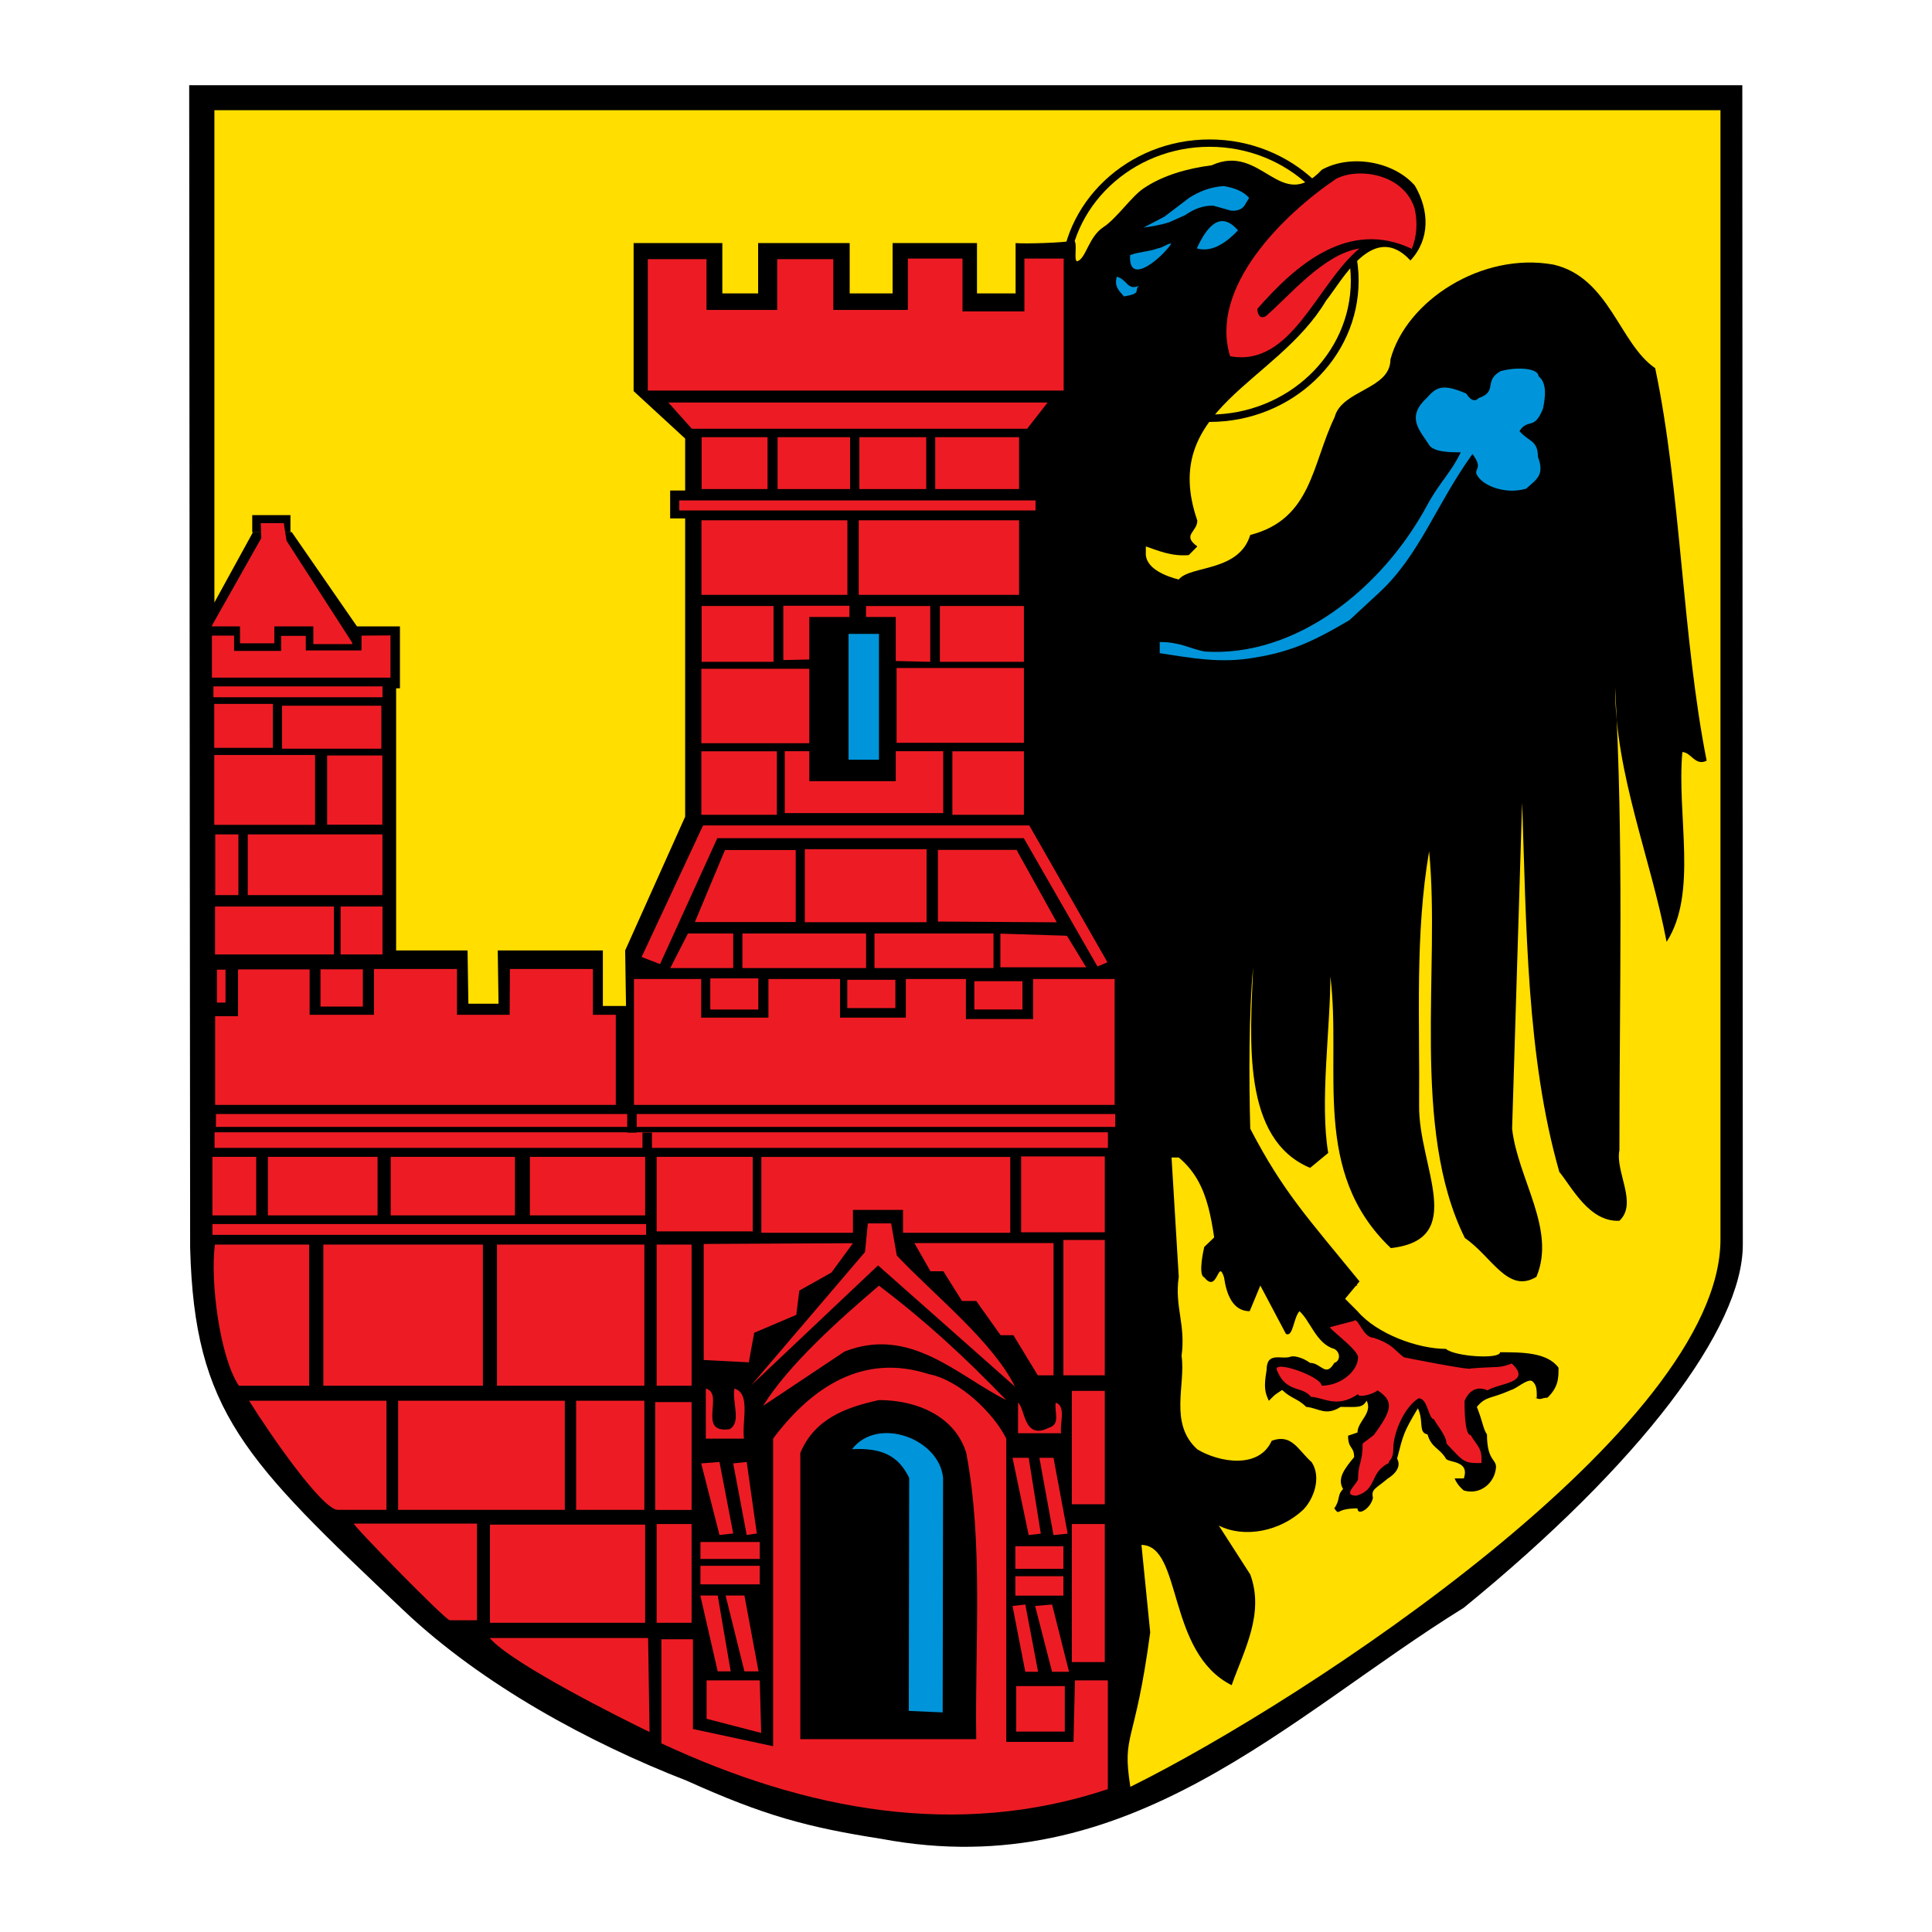 <?xml version="1.0" encoding="utf-8"?>
<!-- Generator: Adobe Illustrator 13.0.0, SVG Export Plug-In . SVG Version: 6.00 Build 14948)  -->
<!DOCTYPE svg PUBLIC "-//W3C//DTD SVG 1.0//EN" "http://www.w3.org/TR/2001/REC-SVG-20010904/DTD/svg10.dtd">
<svg version="1.0" id="Layer_1" xmlns="http://www.w3.org/2000/svg" xmlns:xlink="http://www.w3.org/1999/xlink" x="0px" y="0px"
	 width="192.756px" height="192.756px" viewBox="0 0 192.756 192.756" enable-background="new 0 0 192.756 192.756"
	 xml:space="preserve">
<g>
	<polygon fill-rule="evenodd" clip-rule="evenodd" fill="#FFFFFF" points="0,0 192.756,0 192.756,192.756 0,192.756 0,0 	"/>
	<path fill-rule="evenodd" clip-rule="evenodd" d="M173.831,8.504l0.05,115.691c0,8.255-10.103,21.746-27.847,36.217
		c-17.559,10.866-33.396,27.692-58.084,23.053c-7.426-1.16-11.709-2.32-19.417-5.795c-9.705-3.771-20.396-9.555-28.229-16.966
		c-15.871-15.019-20.908-19.843-21.334-36.218L18.875,8.504H173.831L173.831,8.504z"/>
	<path fill-rule="evenodd" clip-rule="evenodd" fill="#FFDE00" d="M171.652,10.995v112.664c0,18.778-41.46,46.003-58.878,54.615
		c-0.854-5.454,0.446-3.917,1.982-15.415l-0.873-8.723c4.103,0.065,2.49,10.735,8.998,13.994c1.285-3.585,3.283-7.175,1.857-11.046
		l-3.138-4.876c2.565,1.291,6.136,0.572,8.42-1.581c0.999-1.005,1.858-3.153,0.859-4.73c-1.432-1.295-1.999-2.872-3.998-2.154
		c-1.285,2.867-5.281,2.154-7.425,0.859c-2.853-2.582-1.141-6.452-1.572-9.324c0.432-3.153-0.714-4.876-0.281-7.889l-0.718-11.905
		h0.718c3.278,2.722,3.278,6.884,3.997,11.042c0.566-0.858,1.712-1.146,2.14-1.291c1.284,1.291,2.143,1.437,4.281,2.727h0.859
		l4.996,2.009l1.763-2.124c-5.143-6.312-7.618-8.923-10.901-15.234c-0.141-5.021-0.141-11.618,0.286-16.067
		c-0.286,7.175-1.16,17.107,5.688,19.974l1.804-1.49c-0.854-5.021,0.215-12.457,0.215-17.619c1.146,9.323-1.963,19.507,6.031,27.113
		c7.712-0.863,2.762-8.129,2.822-14.204c0.08-8.557-0.428-17.067,0.998-25.387c1.141,11.614-1.857,27.681,3.57,38.587
		c2.712,1.862,4.283,5.594,7.136,3.871c1.997-4.734-1.854-9.756-2.426-14.777l0.999-32.557c0.427,12.191,0.427,25.387,3.711,36.86
		c1.286,1.581,2.998,5.021,5.995,4.88c1.857-1.723-0.428-4.88,0-7.029c0-15.636,0.427-30.694-0.428-46.189
		c0,8.606,3.57,17.072,5.137,25.392c3.144-4.875,0.999-12.624,1.572-18.935c0.858,0,1.285,1.432,2.425,0.859
		c-2.425-12.191-2.565-26.968-5.136-39.164c-3.57-2.436-4.569-9.038-10.138-10.329c-7.136-1.291-14.688,3.585-16.274,9.455
		c0,3.013-4.85,3.028-5.567,5.754c-2.279,4.735-2.279,10.183-8.421,11.764c-1.141,3.726-5.994,3.013-7.135,4.444
		c-1.145-0.287-3.144-1.005-3.284-2.436v-0.864c1.281,0.433,2.566,1.005,4.284,0.864l0.854-0.864c-1.572-1.145,0-1.436,0-2.58
		c-3.856-11.192,7.888-13.618,12.849-21.948c1.597-1.978,4.704-8.019,8.415-4.002c1.998-2.153,1.868-5.035,0.437-7.476
		c-2.144-2.44-6.427-3.158-9.278-1.577c-4.143,4.444-5.996-2.736-10.997-0.441c-2.395,0.301-4.881,1-6.804,2.31
		c-1.2,0.814-2.691,3.008-3.98,3.846c-1.477,0.964-1.724,3.058-2.571,3.399c-0.507,0.206,0.091-2.164-0.462-2.039
		c-0.973,0.223-4.833,0.325-5.739,0.242v5.021h-3.852V24.25h-8.42v5.021h-4.282V24.25h-9.133v5.021h-3.571V24.25h-8.852v14.771
		l5.142,4.735c0,11.624,0,26.396,0,37.729l-5.985,13.342l0.085,5.538h-2.31v-5.538H49.659l0.08,5.316h-3.008l-0.085-5.316h-7.125
		V68.145L29.103,53.081h-3.856L21.39,60.11V10.995H171.652L171.652,10.995z"/>
	<path fill-rule="evenodd" clip-rule="evenodd" fill="#0095DA" d="M123.514,22.985c-1.54,1.616-2.892,2.154-4.107,1.797
		C120.396,22.623,121.758,20.941,123.514,22.985L123.514,22.985z"/>
	<polygon fill-rule="evenodd" clip-rule="evenodd" fill="#ED1C24" points="102.476,42.778 69.025,42.778 66.686,40.162 
		104.52,40.162 102.476,42.778 	"/>
	<polygon fill-rule="evenodd" clip-rule="evenodd" fill="#ED1C24" points="76.577,48.793 70,48.793 70,43.617 76.577,43.617 
		76.577,48.793 	"/>
	<polygon fill-rule="evenodd" clip-rule="evenodd" fill="#ED1C24" points="84.812,48.793 77.581,48.793 77.581,43.617 
		84.812,43.617 84.812,48.793 	"/>
	<polygon fill-rule="evenodd" clip-rule="evenodd" fill="#ED1C24" points="92.409,48.793 85.741,48.793 85.741,43.617 
		92.409,43.617 92.409,48.793 	"/>
	<polygon fill-rule="evenodd" clip-rule="evenodd" fill="#ED1C24" points="101.673,48.793 93.307,48.793 93.307,43.617 
		101.673,43.617 101.673,48.793 	"/>
	<polygon fill-rule="evenodd" clip-rule="evenodd" fill="#ED1C24" points="84.545,59.348 69.984,59.348 69.984,51.911 
		84.545,51.911 84.545,59.348 	"/>
	<polygon fill-rule="evenodd" clip-rule="evenodd" fill="#ED1C24" points="101.673,59.348 85.676,59.348 85.676,51.911 
		101.673,51.911 101.673,59.348 	"/>
	<polygon fill-rule="evenodd" clip-rule="evenodd" fill="#ED1C24" points="77.175,66.03 70,66.03 70,60.462 77.175,60.462 
		77.175,66.03 	"/>
	<polygon fill-rule="evenodd" clip-rule="evenodd" fill="#ED1C24" points="84.747,60.438 84.747,65.7 78.153,65.855 78.153,60.438 
		84.747,60.438 	"/>
	<polygon fill-rule="evenodd" clip-rule="evenodd" fill="#ED1C24" points="92.81,66.03 86.404,65.886 86.404,60.462 92.81,60.462 
		92.81,66.03 	"/>
	<polygon fill-rule="evenodd" clip-rule="evenodd" fill="#ED1C24" points="102.154,66.03 93.774,66.03 93.774,60.462 
		102.154,60.462 102.154,66.03 	"/>
	<polygon fill-rule="evenodd" clip-rule="evenodd" fill="#ED1C24" points="80.825,66.724 80.825,74.15 69.975,74.15 69.975,66.724 
		80.825,66.724 	"/>
	<polygon fill-rule="evenodd" clip-rule="evenodd" fill="#ED1C24" points="102.154,74.11 89.451,74.11 89.451,66.648 
		102.154,66.648 102.154,74.11 	"/>
	<polygon fill-rule="evenodd" clip-rule="evenodd" fill="#ED1C24" points="77.506,81.29 69.975,81.29 69.975,74.958 77.506,74.958 
		77.506,81.29 	"/>
	<path fill-rule="evenodd" clip-rule="evenodd" fill="#ED1C24" d="M94.106,74.948v6.176H78.294v-6.176
		C84.41,74.948,87.99,74.948,94.106,74.948L94.106,74.948z"/>
	<polygon fill-rule="evenodd" clip-rule="evenodd" fill="#ED1C24" points="102.154,81.29 95.02,81.29 95.02,74.958 102.154,74.958 
		102.154,81.29 	"/>
	<polygon fill-rule="evenodd" clip-rule="evenodd" fill="#ED1C24" points="31.432,82.294 21.38,82.294 21.38,75.325 31.432,75.325 
		31.432,82.294 	"/>
	<polygon fill-rule="evenodd" clip-rule="evenodd" fill="#ED1C24" points="38.146,82.279 32.638,82.279 32.638,75.375 
		38.146,75.375 38.146,82.279 	"/>
	<polygon fill-rule="evenodd" clip-rule="evenodd" fill="#ED1C24" points="110.489,96.007 109.495,96.424 102.145,83.624 
		71.566,83.624 65.852,96.188 64.015,95.48 70.146,82.354 102.691,82.354 110.489,96.007 	"/>
	<polygon fill-rule="evenodd" clip-rule="evenodd" fill="#ED1C24" points="23.785,89.304 21.476,89.304 21.476,83.249 
		23.785,83.249 23.785,89.304 	"/>
	<polygon fill-rule="evenodd" clip-rule="evenodd" fill="#ED1C24" points="38.155,89.304 24.719,89.304 24.719,83.249 
		38.155,83.249 38.155,89.304 	"/>
	<polygon fill-rule="evenodd" clip-rule="evenodd" fill="#ED1C24" points="79.389,91.995 69.327,91.995 72.329,84.81 79.389,84.81 
		79.389,91.995 	"/>
	<polygon fill-rule="evenodd" clip-rule="evenodd" fill="#ED1C24" points="92.444,92.01 80.297,92.01 80.297,84.725 92.444,84.725 
		92.444,92.01 	"/>
	<polygon fill-rule="evenodd" clip-rule="evenodd" fill="#ED1C24" points="105.434,92.02 93.574,91.945 93.574,84.794 
		101.421,84.794 105.434,92.02 	"/>
	<polygon fill-rule="evenodd" clip-rule="evenodd" fill="#ED1C24" points="33.315,95.224 21.455,95.224 21.455,90.444 
		33.315,90.444 33.315,95.224 	"/>
	<polygon fill-rule="evenodd" clip-rule="evenodd" fill="#ED1C24" points="38.161,95.224 33.982,95.224 33.982,90.444 
		38.161,90.444 38.161,95.224 	"/>
	<polygon fill-rule="evenodd" clip-rule="evenodd" fill="#ED1C24" points="73.152,96.584 66.871,96.584 68.638,93.135 
		73.152,93.135 73.152,96.584 	"/>
	<polygon fill-rule="evenodd" clip-rule="evenodd" fill="#ED1C24" points="86.408,96.584 74.071,96.584 74.071,93.135 
		86.408,93.135 86.408,96.584 	"/>
	<polygon fill-rule="evenodd" clip-rule="evenodd" fill="#ED1C24" points="99.121,96.584 87.247,96.584 87.247,93.135 
		99.121,93.135 99.121,96.584 	"/>
	<polygon fill-rule="evenodd" clip-rule="evenodd" fill="#ED1C24" points="108.37,96.509 99.81,96.509 99.81,93.15 106.447,93.36 
		108.37,96.509 	"/>
	<polygon fill-rule="evenodd" clip-rule="evenodd" fill="#ED1C24" points="22.499,100.028 21.641,100.028 21.641,96.745 
		22.499,96.745 22.499,100.028 	"/>
	<polygon fill-rule="evenodd" clip-rule="evenodd" fill="#ED1C24" points="36.203,100.426 31.975,100.426 31.975,96.709 
		36.203,96.709 36.203,100.426 	"/>
	<polygon fill-rule="evenodd" clip-rule="evenodd" fill="#ED1C24" points="69.959,101.53 76.667,101.53 76.667,97.674 
		83.808,97.674 83.808,101.53 90.375,101.53 90.375,97.674 96.37,97.674 96.37,101.671 103.073,101.671 103.073,97.674 
		111.207,97.674 111.207,110.236 63.251,110.236 63.251,97.674 69.959,97.674 69.959,101.53 	"/>
	<polygon fill-rule="evenodd" clip-rule="evenodd" fill="#ED1C24" points="30.89,101.244 37.312,101.244 37.312,96.674 
		45.592,96.674 45.592,101.244 50.849,101.244 50.874,96.674 59.153,96.674 59.153,101.244 61.438,101.244 61.438,110.236 
		21.465,110.236 21.465,101.384 23.75,101.384 23.75,96.715 30.89,96.715 30.89,101.244 	"/>
	<polygon fill-rule="evenodd" clip-rule="evenodd" fill="#ED1C24" points="25.562,121.259 21.194,121.259 21.194,115.419 
		25.562,115.419 25.562,121.259 	"/>
	<polygon fill-rule="evenodd" clip-rule="evenodd" fill="#ED1C24" points="37.668,121.259 26.728,121.259 26.728,115.419 
		37.668,115.419 37.668,121.259 	"/>
	<polygon fill-rule="evenodd" clip-rule="evenodd" fill="#ED1C24" points="51.376,121.259 38.979,121.259 38.979,115.419 
		51.376,115.419 51.376,121.259 	"/>
	<polygon fill-rule="evenodd" clip-rule="evenodd" fill="#ED1C24" points="64.366,121.259 52.867,121.259 52.867,115.419 
		64.366,115.419 64.366,121.259 	"/>
	<polygon fill-rule="evenodd" clip-rule="evenodd" fill="#ED1C24" points="75.101,122.854 65.511,122.854 65.511,115.419 
		75.101,115.419 75.101,122.854 	"/>
	<polygon fill-rule="evenodd" clip-rule="evenodd" fill="#ED1C24" points="100.794,122.995 90.094,122.995 90.094,120.711 
		85.098,120.711 85.098,122.995 75.96,122.995 75.96,115.428 100.794,115.428 100.794,122.995 	"/>
	<polygon fill-rule="evenodd" clip-rule="evenodd" fill="#ED1C24" points="110.224,122.945 101.879,122.945 101.879,115.378 
		110.224,115.378 110.224,122.945 	"/>
	<path fill-rule="evenodd" clip-rule="evenodd" fill="#ED1C24" d="M89.472,125.26c3.68,3.916,9.545,8.541,11.794,13.085
		l-13.662-12.096l-12.648,11.955l11.347-13.29l0.282-2.854h2.324L89.472,125.26L89.472,125.26z"/>
	<polygon fill-rule="evenodd" clip-rule="evenodd" fill="#ED1C24" points="105.112,137.215 103.54,137.215 101.11,133.214 
		99.83,133.214 97.399,129.799 95.979,129.799 94.121,126.836 92.835,126.836 91.228,124.02 105.112,124.02 105.112,137.215 	"/>
	<polygon fill-rule="evenodd" clip-rule="evenodd" fill="#ED1C24" points="110.224,137.215 106.096,137.215 106.096,123.713 
		110.224,123.713 110.224,137.215 	"/>
	<path fill-rule="evenodd" clip-rule="evenodd" fill="#ED1C24" d="M30.844,138.254h-7.014c-1.914-2.877-2.868-10.448-2.39-14.083
		h9.404V138.254L30.844,138.254z"/>
	<polygon fill-rule="evenodd" clip-rule="evenodd" fill="#ED1C24" points="48.178,138.254 32.261,138.254 32.261,124.171 
		48.178,124.171 48.178,138.254 	"/>
	<polygon fill-rule="evenodd" clip-rule="evenodd" fill="#ED1C24" points="64.286,138.254 49.583,138.254 49.583,124.171 
		64.286,124.171 64.286,138.254 	"/>
	<polygon fill-rule="evenodd" clip-rule="evenodd" fill="#ED1C24" points="69,138.254 65.511,138.254 65.511,124.171 69,124.171 
		69,138.254 	"/>
	<polygon fill-rule="evenodd" clip-rule="evenodd" fill="#ED1C24" points="82.953,126.962 79.75,128.76 79.444,131.185 
		75.246,132.972 74.709,135.92 70.21,135.689 70.21,124.109 85.098,124.035 82.953,126.962 	"/>
	<path fill-rule="evenodd" clip-rule="evenodd" fill="#ED1C24" d="M100.396,139.689c-4.85-2.425-9.56-7.42-16.127-4.85l-8.14,5.423
		c2.571-4.142,7.713-8.707,11.564-11.99C92.409,131.843,96.26,135.407,100.396,139.689L100.396,139.689z"/>
	<path fill-rule="evenodd" clip-rule="evenodd" fill="#ED1C24" d="M100.396,143.526v30.263h6.709l0.141-6.136h3.283v10.85
		c-14.982,4.997-30.126,2.141-44.542-4.568v-10.384h3.148v8.952l7.999,1.718v-30.694c3.851-5.137,8.992-8.566,15.555-6.422
		C95.688,137.673,99.111,140.956,100.396,143.526L100.396,143.526z"/>
	<polygon fill-rule="evenodd" clip-rule="evenodd" fill="#ED1C24" points="110.224,150.08 106.939,150.08 106.939,138.767 
		110.224,138.767 110.224,150.08 	"/>
	<path fill-rule="evenodd" clip-rule="evenodd" d="M96.405,144.962c1.707,8.999,0.854,18.99,0.994,28.556H79.846v-28.556
		c1.426-3.423,4.569-4.563,7.853-5.276C91.409,139.686,95.265,141.252,96.405,144.962L96.405,144.962z"/>
	<path fill-rule="evenodd" clip-rule="evenodd" fill="#ED1C24" d="M38.557,150.637h-4.85c-1.572,0-6.854-7.663-8.853-10.886h13.703
		V150.637L38.557,150.637z"/>
	<polygon fill-rule="evenodd" clip-rule="evenodd" fill="#ED1C24" points="56.352,150.637 39.722,150.637 39.722,139.751 
		56.352,139.751 56.352,150.637 	"/>
	<polygon fill-rule="evenodd" clip-rule="evenodd" fill="#ED1C24" points="64.286,150.637 57.481,150.637 57.481,139.751 
		64.286,139.751 64.286,150.637 	"/>
	<polygon fill-rule="evenodd" clip-rule="evenodd" fill="#ED1C24" points="69,150.646 65.37,150.646 65.37,139.887 69,139.887 
		69,150.646 	"/>
	<path fill-rule="evenodd" clip-rule="evenodd" fill="#ED1C24" d="M72.801,142.588c1.19-0.713,0.236-2.621,0.471-4.047
		c1.668,0.477,0.719,3.334,0.955,4.995H70.42v-4.995C72.324,139.018,69.467,143.064,72.801,142.588L72.801,142.588z"/>
	<path fill-rule="evenodd" clip-rule="evenodd" fill="#ED1C24" d="M104.62,142.457c1.25-0.356,0.537-1.611,0.713-2.511
		c1.079,0.362,0.362,2.154,0.537,3.048h-4.298v-3.048C102.285,140.488,102.109,143.712,104.62,142.457L104.62,142.457z"/>
	<path fill-rule="evenodd" clip-rule="evenodd" d="M120.683,13.912c8.185,0,14.867,6.326,14.867,14.089s-6.683,14.094-14.867,14.094
		v-0.733c7.758,0,14.09-6,14.09-13.361c0-7.356-6.332-13.356-14.09-13.356V13.912L120.683,13.912z M120.683,14.645
		c-7.763,0-14.095,6-14.095,13.356c0,7.361,6.332,13.361,14.095,13.361v0.733c-8.188,0-14.867-6.332-14.867-14.094
		s6.679-14.089,14.867-14.089V14.645L120.683,14.645z"/>
	<path fill-rule="evenodd" clip-rule="evenodd" fill="#0095DA" d="M94.09,147.453l-0.04,23.394l-3.38-0.151l0.04-23.242
		c-1.089-2.265-2.796-3.019-5.704-2.867C87.553,141.262,93.724,143.526,94.09,147.453L94.09,147.453z"/>
	<polygon fill-rule="evenodd" clip-rule="evenodd" fill="#ED1C24" points="101.02,145.444 102.632,145.444 103.841,153.012 
		102.632,153.152 101.02,145.444 	"/>
	<polygon fill-rule="evenodd" clip-rule="evenodd" fill="#ED1C24" points="103.701,145.444 105.107,145.444 106.518,153.012 
		105.107,153.152 103.701,145.444 	"/>
	<polygon fill-rule="evenodd" clip-rule="evenodd" fill="#ED1C24" points="69.959,146.002 71.782,145.861 73.152,152.996 
		71.782,153.143 69.959,146.002 	"/>
	<polygon fill-rule="evenodd" clip-rule="evenodd" fill="#ED1C24" points="73.152,146.002 74.498,145.861 75.508,152.996 
		74.498,153.143 73.152,146.002 	"/>
	<polygon fill-rule="evenodd" clip-rule="evenodd" fill="#ED1C24" points="69,161.904 65.511,161.904 65.511,152.053 69,152.053 
		69,161.904 	"/>
	<polygon fill-rule="evenodd" clip-rule="evenodd" fill="#ED1C24" points="110.224,165.825 106.939,165.825 106.939,152.053 
		110.224,152.053 110.224,165.825 	"/>
	<path fill-rule="evenodd" clip-rule="evenodd" fill="#ED1C24" d="M47.59,161.653h-2.716c-0.427,0-9.847-9.642-9.565-9.642H47.59
		V161.653L47.59,161.653z"/>
	<polygon fill-rule="evenodd" clip-rule="evenodd" fill="#ED1C24" points="64.366,161.904 48.885,161.904 48.885,152.112 
		64.366,152.112 64.366,161.904 	"/>
	<polygon fill-rule="evenodd" clip-rule="evenodd" fill="#ED1C24" points="69.884,155.537 69.884,153.846 75.799,153.846 
		75.799,155.537 69.884,155.537 	"/>
	<polygon fill-rule="evenodd" clip-rule="evenodd" fill="#ED1C24" points="101.301,156.521 101.301,154.267 106.096,154.267 
		106.096,156.521 101.301,156.521 	"/>
	<polygon fill-rule="evenodd" clip-rule="evenodd" fill="#ED1C24" points="69.884,158.072 69.884,156.22 75.799,156.22 
		75.799,158.072 69.884,158.072 	"/>
	<polygon fill-rule="evenodd" clip-rule="evenodd" fill="#ED1C24" points="101.301,159.197 101.301,157.26 106.096,157.26 
		106.096,159.197 101.301,159.197 	"/>
	<polygon fill-rule="evenodd" clip-rule="evenodd" fill="#ED1C24" points="69.874,159.188 71.606,159.188 72.901,166.754 
		71.606,166.754 69.874,159.188 	"/>
	<polygon fill-rule="evenodd" clip-rule="evenodd" fill="#ED1C24" points="72.395,159.188 74.272,159.188 75.678,166.754 
		74.272,166.754 72.395,159.188 	"/>
	<polygon fill-rule="evenodd" clip-rule="evenodd" fill="#ED1C24" points="101.02,160.227 102.295,160.082 103.57,166.795 
		102.295,166.795 101.02,160.227 	"/>
	<polygon fill-rule="evenodd" clip-rule="evenodd" fill="#ED1C24" points="103.274,160.227 104.966,160.082 106.659,166.795 
		104.966,166.795 103.274,160.227 	"/>
	<path fill-rule="evenodd" clip-rule="evenodd" fill="#ED1C24" d="M64.808,172.805c-2.34-1.13-13.753-6.789-15.947-9.38h15.801
		L64.808,172.805L64.808,172.805z"/>
	<polygon fill-rule="evenodd" clip-rule="evenodd" fill="#ED1C24" points="106.236,172.76 101.386,172.76 101.386,168.221 
		106.236,168.221 106.236,172.76 	"/>
	<polygon fill-rule="evenodd" clip-rule="evenodd" fill="#ED1C24" points="75.944,172.896 70.496,171.484 70.496,167.653 
		75.799,167.653 75.944,172.896 	"/>
	<path fill-rule="evenodd" clip-rule="evenodd" d="M120.15,124.406c0,0-0.678,2.797,0,3.037c1.351,1.688,1.351-1.979,1.973,0
		c0.241,1.688,0.868,3.375,2.557,3.375l1.064-2.557l2.556,4.826c0.723,0.337,0.723-1.547,1.345-2.27
		c1.064,0.919,1.692,3.278,3.475,3.761c0.628,0.336,0.628,1.205,0,1.4c-0.868,1.492-1.3,0-2.41,0
		c-0.868-0.628-1.707-0.718-1.928-0.628c-0.903,0.352-2.414-0.577-2.414,1.352c-0.317,1.812-0.127,2.284,0.225,3.058
		c0.818-0.818,0.357-0.407,1.32-1.085c0.914,0.869,1.593,0.869,2.41,1.692c1.205,0.096,1.929,0.964,3.425,0
		c1.688,0,2.169,0.141,2.601-0.628c0.628,1.251-0.913,2.074-0.913,3.184l-0.939,0.317c0,1.35,0.604,1.028,0.604,2.138
		c-0.939,1.141-1.729,2.124-1.101,3.185c-0.628,0.627-0.251,1.059-0.879,1.928c0.628,0.817,0,0,2.315,0c0,0.817,1.351,0,1.541-1.06
		c-0.19-0.868,0.241-0.868,1.496-1.929c0,0,1.542-0.869,0.915-1.978c0.627-2.411,0.627-2.602,2.073-5.017
		c0.628,1.306,0,2.415,0.964,2.605c0.387,1.352,1.205,1.352,1.832,2.411c0.241,0.437,2.41,0.146,1.788,1.978h-0.919
		c0.292,0.724,0.919,1.206,0.919,1.206c1.688,0.481,2.988-0.773,3.179-2.075c0.241-1.108-0.869-0.672-0.869-3.52
		c-0.382-0.532-0.382-1.159-1.009-2.746c0.913-1.108,1.396-0.772,3.424-1.692c0.482-0.095,1.688-1.204,2.119-0.862
		c0.437,0.381,0.437,0.862,0.437,1.637h-0.146c0.578,0.29,0.578,0,1.205,0c1.11-1.061,1.11-1.979,1.11-2.988
		c-1.11-1.547-3.666-1.547-5.835-1.547c0,0.724-4.534,0.437-5.403-0.336c-2.796,0-6.894-1.491-8.821-3.761l-1.688-1.687
		c0,0,0-0.87,1.688-0.87c-1.688-1.687-3.184-1.687-3.615-2.797c-1.979-1.782-4.966-3.469-5.594-6.894L120.15,124.406L120.15,124.406
		z"/>
	<path fill-rule="evenodd" clip-rule="evenodd" fill="#0095DA" d="M153.495,37.536c0.895,0.673,0.668,2.179,0.447,3.239
		c-0.894,2.234-1.451,0.894-2.345,2.234c0.894,1.06,1.842,0.894,1.842,2.566c0.724,1.898-0.226,2.29-1.174,3.184
		c-2.175,0.612-4.299-0.336-4.856-1.286c-0.501-0.723,0.673-0.612-0.501-2.174c-3.625,5.021-5.258,10.083-9.32,13.839l-2.956,2.736
		c-3.24,1.898-5.584,3.128-9.49,3.741c-3.404,0.613-6.423,0-9.436-0.446v-1.115c2.063,0,3.013,0.668,4.47,0.949
		c9.093,0.612,17.719-6.266,22.213-14.597c1.255-2.319,2.399-3.269,3.349-5.277c-0.949,0-2.454,0-3.072-0.613
		c-0.949-1.506-2.455-2.847-0.331-4.8c0.949-1.059,1.506-1.506,3.961-0.447c0,0,0.613,1.115,1.23,0.447
		c1.953-0.667,0.441-1.677,2.174-2.681C151.261,36.587,153.495,36.702,153.495,37.536L153.495,37.536z"/>
	<path fill-rule="evenodd" clip-rule="evenodd" fill="#ED1C24" d="M132.738,132.399c-0.417,0,2.756,2.22,2.756,3.023
		c0,1.335-1.682,2.826-3.635,2.826c-0.035-0.918-4.855-2.601-4.469-1.566c0.914,2.33,2.561,1.566,3.399,2.677
		c1.34,0.075,2.561,1.184,4.704-0.267c0,0.417,1.566,0,1.948-0.382c1.567,1.069,1.567,1.832-0.382,4.47c0,0,0,0-1.109,0.843
		c0,1.948-0.457,1.948-0.457,3.515c0,0.463-1.682,1.683-0.155,1.683c2.104-0.607,1.26-2.295,3.214-3.249
		c0-0.382,0.457-0.23,0.457-1.451c0-1.531,1.069-4.127,2.525-5.011c0.953,0,0.953,2.104,1.566,2.104c0,0.267,1.22,1.567,1.22,2.41
		c1.798,1.948,1.798,1.948,3.479,1.948c0.116-1.526-0.456-1.718-1.068-2.791c-0.613,0-0.613-2.638-0.613-3.4
		c0,0,0.613-1.797,2.295-1.069c1.149-0.728,4.515-0.728,2.41-2.676c-1.261,0.497-1.261,0.267-4.092,0.497
		c0,0.226-6.653-1.109-6.653-1.109c-1.069-0.804-1.069-1.266-3.019-1.954c-1.109,0-1.566-2.139-1.987-1.681L132.738,132.399
		L132.738,132.399z"/>
	<polygon fill-rule="evenodd" clip-rule="evenodd" fill="#ED1C24" points="21.375,74.612 27.225,74.612 27.225,70.229 
		21.375,70.229 21.375,74.612 	"/>
	<polygon fill-rule="evenodd" clip-rule="evenodd" points="80.744,61.557 89.37,61.557 89.37,77.936 80.744,77.936 80.744,61.557 	
		"/>
	<polygon fill-rule="evenodd" clip-rule="evenodd" fill="#ED1C24" points="28.138,74.697 38.05,74.697 38.05,70.409 28.138,70.409 
		28.138,74.697 	"/>
	<polygon fill-rule="evenodd" clip-rule="evenodd" fill="#0095DA" points="87.694,75.797 84.661,75.797 84.661,63.244 
		87.694,63.244 87.694,75.797 	"/>
	<polygon fill-rule="evenodd" clip-rule="evenodd" points="25.166,53.106 28.977,53.106 28.977,51.394 25.166,51.394 25.166,53.106 
			"/>
	<polygon fill-rule="evenodd" clip-rule="evenodd" fill="#ED1C24" points="26.014,52.193 28.314,52.193 28.585,53.945 
		37.573,67.903 21.154,67.903 21.154,62.396 26.069,53.689 26.014,52.193 	"/>
	<polygon fill-rule="evenodd" clip-rule="evenodd" points="20.833,62.496 23.945,62.496 23.945,64.183 27.37,64.183 27.37,62.496 
		31.262,62.496 31.262,64.263 35.153,64.263 35.153,62.496 39.902,62.496 39.902,68.672 20.833,68.672 20.833,62.496 	"/>
	<polygon fill-rule="evenodd" clip-rule="evenodd" fill="#ED1C24" points="21.144,63.415 23.353,63.415 23.353,64.941 
		28.048,64.941 28.048,63.44 30.508,63.44 30.508,64.896 36.067,64.896 36.067,63.415 38.959,63.395 38.959,67.607 21.144,67.607 
		21.144,63.415 	"/>
	<path fill-rule="evenodd" clip-rule="evenodd" fill="#ED1C24" d="M141.144,20.831c0.306,1.412,0.21,2.747-0.286,3.997
		c-6.282-2.997-11.563,1.572-15.42,5.996c0.046,0.663,0.331,1.02,0.858,0.718c2.44-2.114,5.77-6.186,9.334-6.754
		c-4.278,3.565-6.763,11.891-12.903,10.751c-2.109-6.854,5.292-14.125,10.573-17.695C135.499,16.678,140.068,17.311,141.144,20.831
		L141.144,20.831z"/>
	<polygon fill-rule="evenodd" clip-rule="evenodd" fill="#ED1C24" points="70.868,97.614 75.658,97.614 75.658,100.721 
		70.868,100.721 70.868,97.614 	"/>
	<polygon fill-rule="evenodd" clip-rule="evenodd" fill="#ED1C24" points="84.535,97.754 89.331,97.754 89.331,100.576 
		84.535,100.576 84.535,97.754 	"/>
	<polygon fill-rule="evenodd" clip-rule="evenodd" fill="#ED1C24" points="97.213,97.895 102.009,97.895 102.009,100.717 
		97.213,100.717 97.213,97.895 	"/>
	<polygon fill-rule="evenodd" clip-rule="evenodd" fill="#ED1C24" points="21.546,111.146 111.268,111.146 111.268,112.431 
		21.546,112.431 21.546,111.146 	"/>
	<polygon fill-rule="evenodd" clip-rule="evenodd" fill="#ED1C24" points="21.405,112.969 110.534,112.969 110.534,114.524 
		21.405,114.524 21.405,112.969 	"/>
	<polygon fill-rule="evenodd" clip-rule="evenodd" fill="#ED1C24" points="21.295,68.481 38.161,68.481 38.161,69.566 
		21.295,69.566 21.295,68.481 	"/>
	<path fill-rule="evenodd" clip-rule="evenodd" fill="#0095DA" d="M111.423,27.609c-0.286,1.009,0.257,1.416,0.719,1.968
		c1.867-0.312,0.943-0.593,1.496-1.06C112.452,29.016,112.463,27.865,111.423,27.609L111.423,27.609z"/>
	<path fill-rule="evenodd" clip-rule="evenodd" fill="#0095DA" d="M115.501,24.787c-1.065,0.367-1.683,0.291-2.747,0.663
		c-0.216,3.309,3.414,0.02,4.117-1.17C116.314,24.376,116.058,24.692,115.501,24.787L115.501,24.787z"/>
	<path fill-rule="evenodd" clip-rule="evenodd" fill="#0095DA" d="M114.101,22.699c0.687-0.356,1.375-0.713,2.062-1.075
		c0.834-0.628,1.663-1.26,2.491-1.893c0.998-0.627,2.104-1.084,3.429-1.165c1.18,0.186,2.024,0.578,2.541,1.176l-0.477,0.792
		c-0.276,0.367-0.719,0.528-1.326,0.482l-1.782-0.497c-0.939-0.025-1.873,0.292-2.812,0.954l-1.621,0.718
		C115.767,22.448,114.934,22.598,114.101,22.699L114.101,22.699z"/>
	<polygon fill-rule="evenodd" clip-rule="evenodd" fill="#ED1C24" points="96.029,31.069 102.205,31.069 102.205,25.797 
		106.122,25.797 106.122,38.967 64.632,38.967 64.632,25.857 70.487,25.857 70.487,30.923 77.541,30.923 77.541,25.857 
		83.14,25.857 83.14,30.923 90.575,30.923 90.575,25.797 96.029,25.797 96.029,31.069 	"/>
	<polygon fill-rule="evenodd" clip-rule="evenodd" fill="#ED1C24" points="21.199,122.122 64.461,122.122 64.461,123.201 
		21.199,123.201 21.199,122.122 	"/>
	<polygon fill-rule="evenodd" clip-rule="evenodd" points="66.861,48.939 69.477,48.939 69.477,51.721 66.861,51.721 66.861,48.939 
			"/>
	<polygon fill-rule="evenodd" clip-rule="evenodd" fill="#ED1C24" points="103.314,50.927 67.765,50.927 67.765,49.928 
		103.314,49.928 103.314,50.927 	"/>
	<polygon fill-rule="evenodd" clip-rule="evenodd" points="62.578,111.065 63.521,111.065 63.521,112.999 62.578,112.999 
		62.578,111.065 	"/>
	<polygon fill-rule="evenodd" clip-rule="evenodd" points="64.1,112.999 65.049,112.999 65.049,114.932 64.1,114.932 64.1,112.999 	
		"/>
</g>
</svg>
